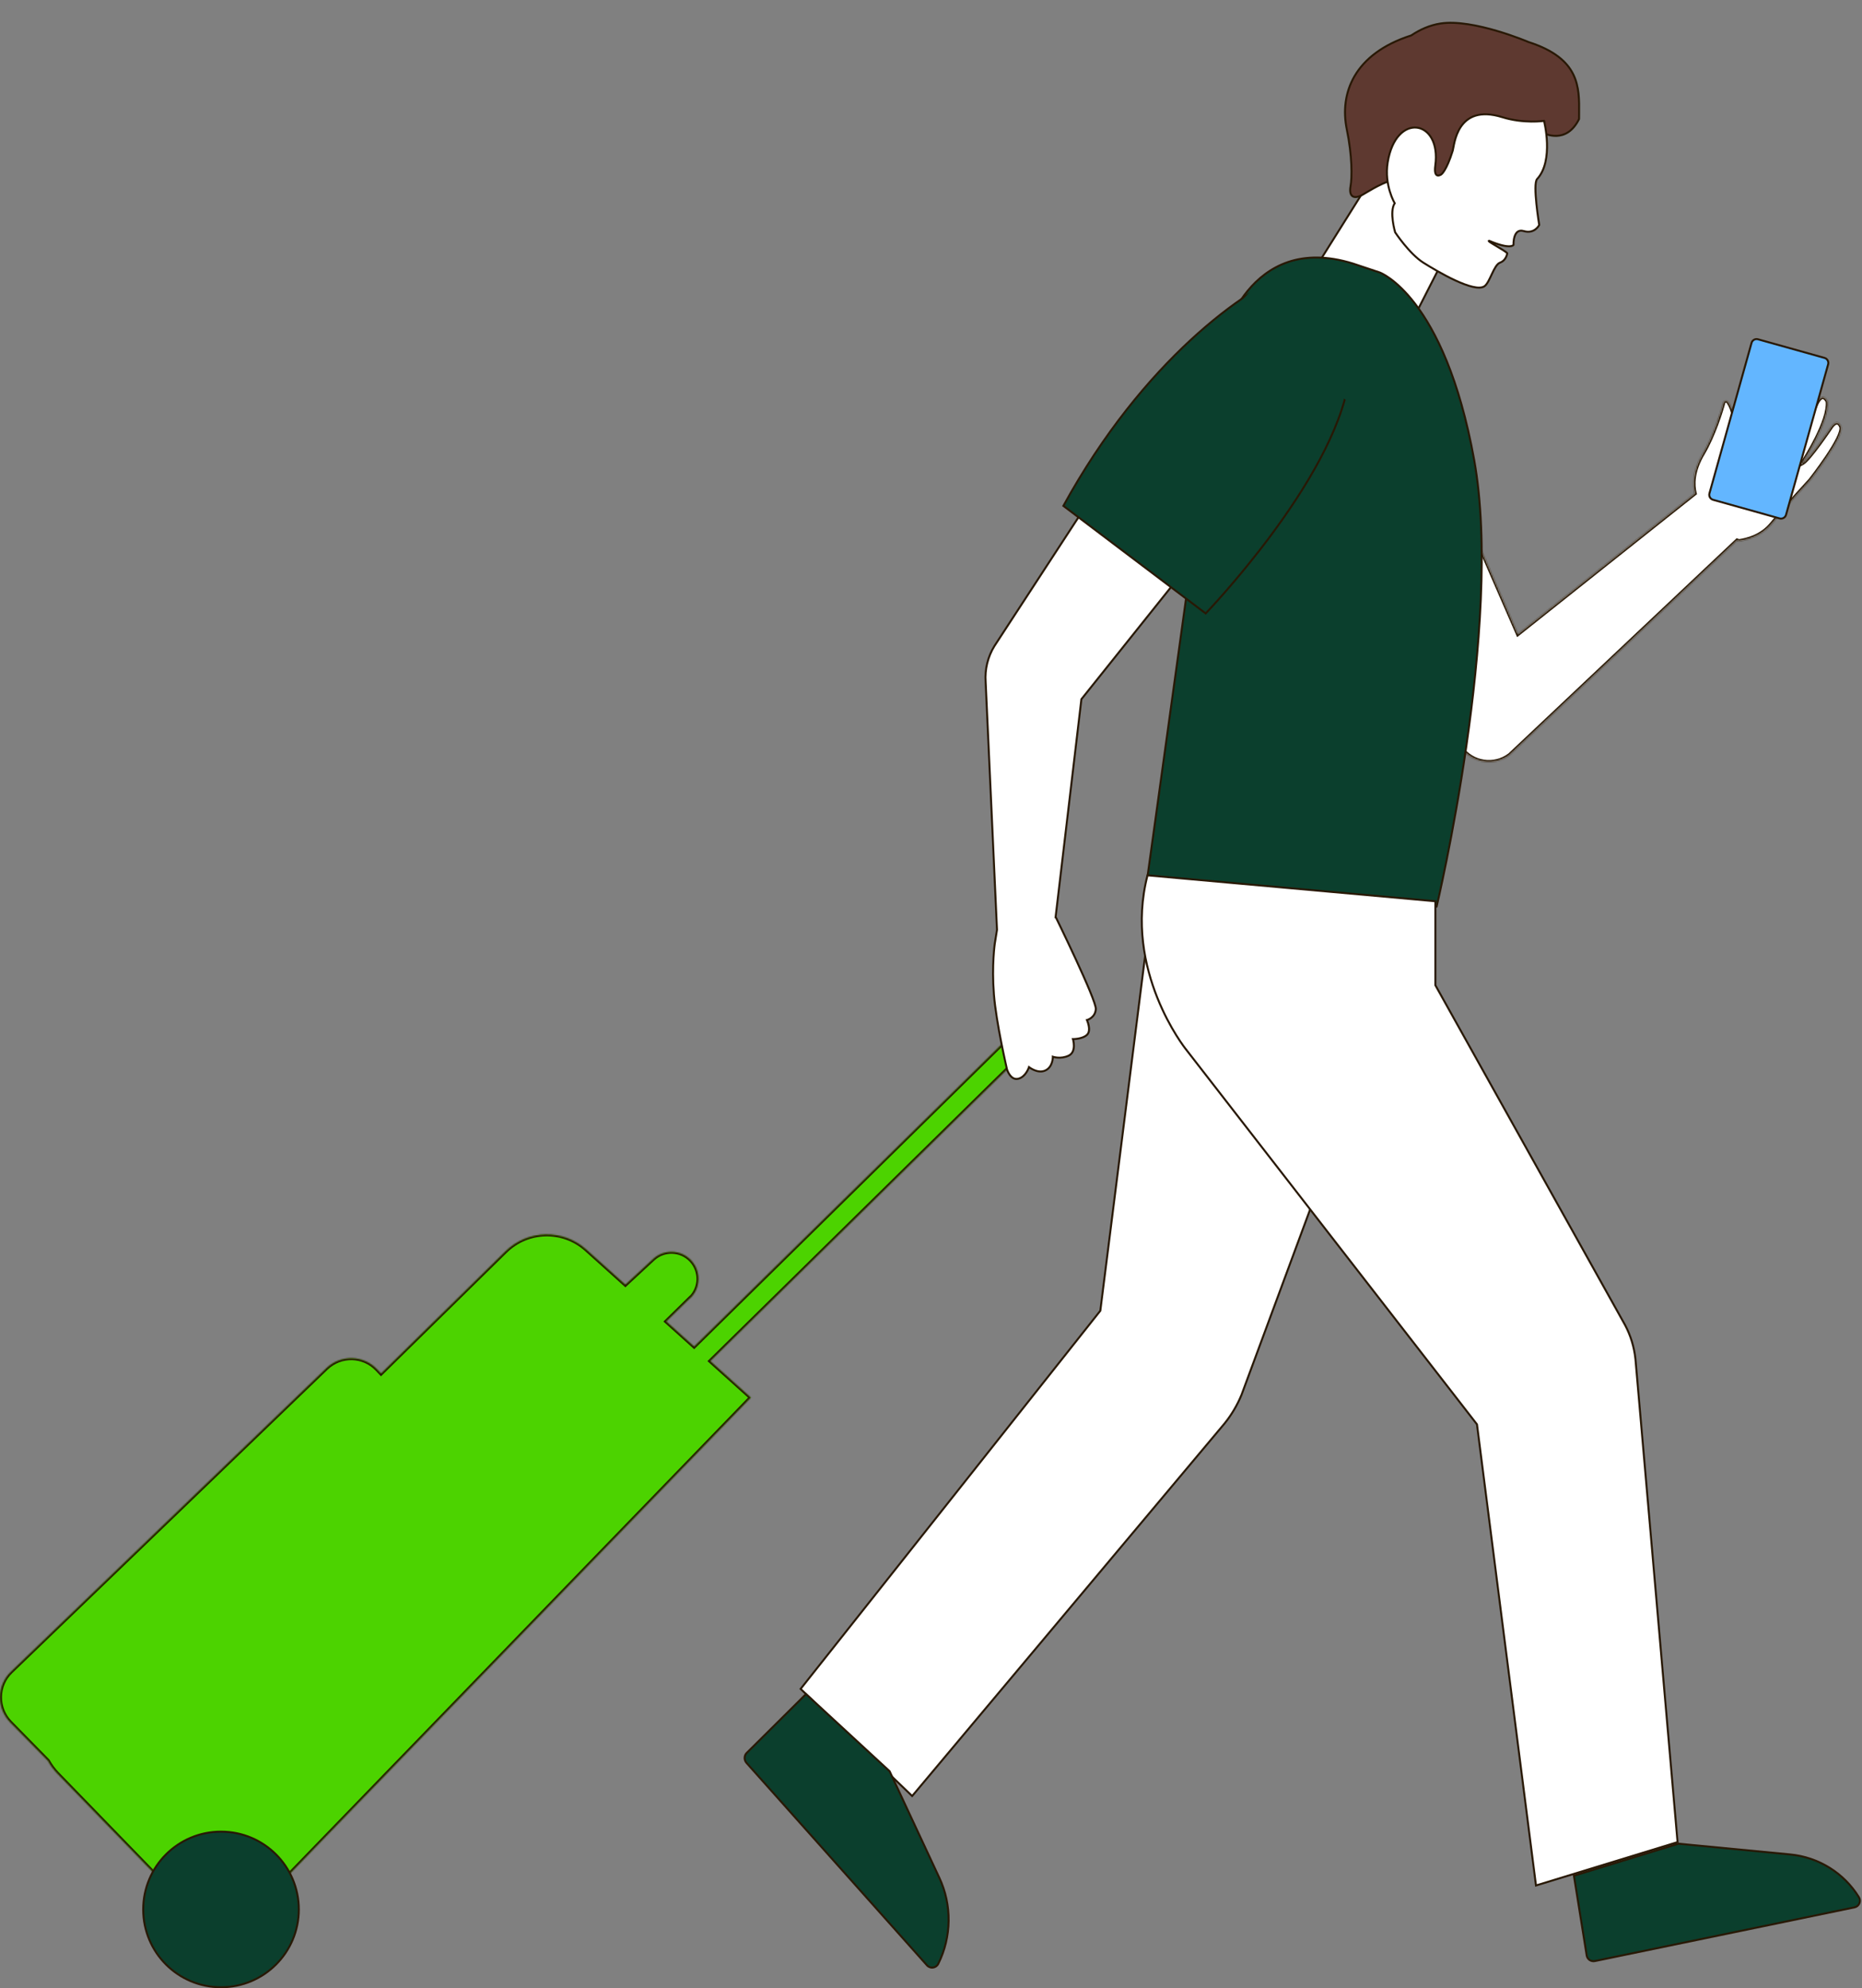 <svg width="1417" height="1513" viewBox="0 0 1417 1513" fill="none" xmlns="http://www.w3.org/2000/svg">
<rect x="0" y="0" width="1417" height="1513" fill="#808080" stroke="none"/>
<mask id="path-1-inside-1_3009_637" fill="white">
<path fill-rule="evenodd" clip-rule="evenodd" d="M1323.94 411.694C1329.01 410.905 1340.24 408.457 1348.12 398.89C1361.65 382.481 1377.4 365.678 1377.4 365.678C1377.4 365.678 1404.2 331.787 1401.08 324.565C1397.96 317.343 1393.14 325.409 1393.14 325.409C1393.14 325.409 1376.8 349.72 1371.62 352.468C1373.52 349.538 1392.37 320.14 1390.85 305.608C1390.85 305.608 1386.89 296.308 1381.8 308.454C1376.71 320.581 1361.1 345.43 1361.1 345.43L1359.83 344.285C1359.83 344.285 1385.67 300.231 1380.76 291.538C1375.84 282.864 1367.95 299.097 1367.95 299.097C1367.95 299.097 1358.25 326.4 1350.1 337.203L1348.92 337.657C1348.92 337.657 1365.36 301.035 1363.57 292.897C1361.79 284.76 1359.16 285.097 1357.16 289.719C1355.15 294.341 1339.11 329.337 1334.37 333.584C1333.77 334.118 1332.52 335.117 1330.94 336.374L1330.94 336.374C1326.56 339.861 1319.7 345.328 1317.45 348.338C1316.65 349.416 1315.5 351.28 1314.16 353.631C1314.33 343.521 1315.39 332.579 1318.32 323.309C1320.63 316.04 1317.73 309.628 1315.22 305.817C1314.21 304.303 1311.9 304.714 1311.45 306.49C1310.07 311.872 1304.06 331.407 1295.87 345.152C1287.83 358.634 1288.11 369.101 1289.75 375.495L1155.15 482.486L1076.97 303.008L1026.97 449.891L1111.81 568.887C1120.35 580.915 1137.15 583.486 1148.9 574.488L1321.95 411.297C1322.74 411.639 1323.42 411.81 1323.92 411.733L1323.94 411.694ZM1076.97 303.008L1077.01 302.89H1076.92L1076.97 303.008ZM1371.1 352.678C1370.96 352.716 1370.83 352.728 1370.72 352.714C1369.74 352.59 1370.57 352.641 1371.1 352.678Z"/>
</mask>
<path fill-rule="evenodd" clip-rule="evenodd" d="M1323.94 411.694C1329.01 410.905 1340.24 408.457 1348.12 398.89C1361.65 382.481 1377.4 365.678 1377.4 365.678C1377.4 365.678 1404.2 331.787 1401.08 324.565C1397.96 317.343 1393.14 325.409 1393.14 325.409C1393.14 325.409 1376.8 349.72 1371.62 352.468C1373.52 349.538 1392.37 320.14 1390.85 305.608C1390.85 305.608 1386.89 296.308 1381.8 308.454C1376.71 320.581 1361.1 345.43 1361.1 345.43L1359.83 344.285C1359.83 344.285 1385.67 300.231 1380.76 291.538C1375.84 282.864 1367.95 299.097 1367.95 299.097C1367.95 299.097 1358.25 326.4 1350.1 337.203L1348.92 337.657C1348.92 337.657 1365.36 301.035 1363.57 292.897C1361.79 284.76 1359.16 285.097 1357.16 289.719C1355.15 294.341 1339.11 329.337 1334.37 333.584C1333.77 334.118 1332.52 335.117 1330.94 336.374L1330.94 336.374C1326.56 339.861 1319.7 345.328 1317.45 348.338C1316.65 349.416 1315.5 351.28 1314.16 353.631C1314.33 343.521 1315.39 332.579 1318.32 323.309C1320.63 316.04 1317.73 309.628 1315.22 305.817C1314.21 304.303 1311.9 304.714 1311.45 306.49C1310.07 311.872 1304.06 331.407 1295.87 345.152C1287.83 358.634 1288.11 369.101 1289.75 375.495L1155.15 482.486L1076.97 303.008L1026.97 449.891L1111.81 568.887C1120.35 580.915 1137.15 583.486 1148.9 574.488L1321.95 411.297C1322.74 411.639 1323.42 411.81 1323.92 411.733L1323.94 411.694ZM1076.97 303.008L1077.01 302.89H1076.92L1076.97 303.008ZM1371.1 352.678C1370.96 352.716 1370.83 352.728 1370.72 352.714C1369.74 352.59 1370.57 352.641 1371.1 352.678Z" fill="white"/>
<path d="M1348.12 398.89L1346.97 397.936L1346.97 397.936L1348.12 398.89ZM1323.94 411.694L1322.5 411.263L1322.77 410.357L1323.71 410.212L1323.94 411.694ZM1377.4 365.678L1378.58 366.608L1378.54 366.658L1378.49 366.703L1377.4 365.678ZM1401.08 324.565L1402.46 323.97L1402.46 323.97L1401.08 324.565ZM1393.14 325.409L1394.43 326.178L1394.41 326.212L1394.39 326.245L1393.14 325.409ZM1371.62 352.468L1372.32 353.793L1367.2 356.504L1370.36 351.65L1371.62 352.468ZM1390.85 305.608L1392.23 305.021L1392.32 305.228L1392.34 305.452L1390.85 305.608ZM1381.8 308.454L1383.18 309.034L1383.18 309.034L1381.8 308.454ZM1361.1 345.43L1362.37 346.228L1361.42 347.74L1360.09 346.544L1361.1 345.43ZM1359.83 344.285L1358.82 345.398L1357.91 344.58L1358.53 343.526L1359.83 344.285ZM1380.76 291.538L1382.06 290.798L1382.06 290.8L1380.76 291.538ZM1367.95 299.097L1366.54 298.594L1366.57 298.516L1366.61 298.441L1367.95 299.097ZM1350.1 337.203L1351.3 338.107L1351.04 338.449L1350.64 338.603L1350.1 337.203ZM1348.92 337.657L1349.46 339.056L1346.06 340.367L1347.56 337.043L1348.92 337.657ZM1363.57 292.897L1362.11 293.218L1363.57 292.897ZM1357.16 289.719L1355.78 289.122L1355.78 289.122L1357.16 289.719ZM1334.37 333.584L1335.37 334.701L1335.37 334.704L1334.37 333.584ZM1330.94 336.374L1329.98 335.221L1329.99 335.211L1330 335.2L1330.94 336.374ZM1330.94 336.374L1331.9 337.526L1331.89 337.537L1331.87 337.547L1330.94 336.374ZM1317.45 348.338L1316.25 347.443L1316.25 347.441L1317.45 348.338ZM1314.16 353.631L1315.46 354.375L1312.66 353.604L1314.16 353.631ZM1318.32 323.309L1316.89 322.858L1316.89 322.855L1318.32 323.309ZM1315.22 305.817L1316.47 304.984L1316.48 304.992L1315.22 305.817ZM1311.45 306.49L1312.91 306.857L1312.91 306.863L1311.45 306.49ZM1295.87 345.152L1297.16 345.92L1297.16 345.921L1295.87 345.152ZM1289.75 375.495L1291.2 375.123L1291.44 376.065L1290.68 376.669L1289.75 375.495ZM1155.15 482.486L1156.08 483.66L1154.55 484.875L1153.77 483.085L1155.15 482.486ZM1026.97 449.891L1025.75 450.761L1025.3 450.135L1025.55 449.407L1026.97 449.891ZM1111.81 568.887L1113.03 568.016L1113.03 568.019L1111.81 568.887ZM1148.9 574.488L1149.93 575.579L1149.88 575.632L1149.82 575.679L1148.9 574.488ZM1321.95 411.297L1320.92 410.205L1321.64 409.527L1322.54 409.92L1321.95 411.297ZM1323.92 411.733L1325.36 412.165L1325.09 413.074L1324.15 413.216L1323.92 411.733ZM1077.01 302.89V301.39H1079.11L1078.43 303.373L1077.01 302.89ZM1076.92 302.89L1075.54 303.489L1074.63 301.39H1076.92V302.89ZM1371.1 352.678L1371.21 351.182L1371.48 354.129L1371.1 352.678ZM1370.72 352.714L1370.54 354.204L1370.53 354.202L1370.72 352.714ZM1349.28 399.844C1341.04 409.851 1329.34 412.372 1324.17 413.176L1323.71 410.212C1328.69 409.437 1339.45 407.063 1346.97 397.936L1349.28 399.844ZM1377.4 365.678C1378.49 366.703 1378.49 366.704 1378.49 366.704C1378.49 366.704 1378.49 366.704 1378.49 366.704C1378.49 366.705 1378.49 366.705 1378.49 366.706C1378.49 366.708 1378.49 366.711 1378.48 366.715C1378.48 366.723 1378.47 366.735 1378.45 366.751C1378.42 366.783 1378.38 366.831 1378.32 366.894C1378.2 367.02 1378.02 367.208 1377.8 367.453C1377.34 367.943 1376.67 368.662 1375.83 369.576C1374.15 371.404 1371.76 374.013 1368.95 377.134C1363.33 383.378 1356.03 391.663 1349.28 399.844L1346.97 397.936C1353.75 389.708 1361.09 381.387 1366.72 375.127C1369.54 371.996 1371.93 369.378 1373.63 367.543C1374.47 366.626 1375.14 365.903 1375.6 365.41C1375.83 365.164 1376 364.975 1376.12 364.847C1376.18 364.783 1376.23 364.734 1376.26 364.702C1376.27 364.685 1376.29 364.673 1376.29 364.665C1376.3 364.661 1376.3 364.657 1376.3 364.655C1376.3 364.654 1376.3 364.653 1376.3 364.653C1376.31 364.653 1376.31 364.652 1376.31 364.652C1376.31 364.652 1376.31 364.652 1377.4 365.678ZM1402.46 323.97C1403.06 325.365 1402.86 327.113 1402.41 328.794C1401.94 330.547 1401.1 332.563 1400.04 334.701C1397.93 338.983 1394.82 343.961 1391.66 348.667C1388.48 353.383 1385.21 357.866 1382.74 361.169C1381.5 362.82 1380.46 364.179 1379.73 365.124C1379.37 365.597 1379.08 365.967 1378.88 366.22C1378.78 366.346 1378.71 366.442 1378.66 366.508C1378.63 366.54 1378.61 366.565 1378.6 366.582C1378.59 366.591 1378.59 366.597 1378.58 366.601C1378.58 366.603 1378.58 366.605 1378.58 366.606C1378.58 366.607 1378.58 366.607 1378.58 366.608C1378.58 366.608 1378.58 366.608 1377.4 365.678C1376.22 364.747 1376.22 364.747 1376.22 364.747C1376.22 364.747 1376.22 364.747 1376.22 364.746C1376.23 364.745 1376.23 364.744 1376.23 364.742C1376.23 364.738 1376.24 364.732 1376.24 364.724C1376.25 364.708 1376.27 364.685 1376.3 364.653C1376.35 364.59 1376.42 364.495 1376.52 364.371C1376.71 364.123 1377 363.758 1377.36 363.29C1378.08 362.355 1379.11 361.009 1380.34 359.37C1382.79 356.092 1386.03 351.652 1389.17 346.992C1392.31 342.323 1395.32 337.474 1397.35 333.37C1398.37 331.315 1399.11 329.498 1399.51 328.016C1399.93 326.461 1399.88 325.57 1399.71 325.16L1402.46 323.97ZM1393.14 325.409C1391.86 324.639 1391.86 324.638 1391.86 324.638C1391.86 324.638 1391.86 324.637 1391.86 324.637C1391.86 324.636 1391.86 324.635 1391.86 324.634C1391.86 324.632 1391.86 324.629 1391.86 324.626C1391.87 324.62 1391.87 324.612 1391.88 324.602C1391.89 324.582 1391.91 324.555 1391.93 324.521C1391.97 324.453 1392.03 324.358 1392.11 324.243C1392.26 324.012 1392.48 323.695 1392.76 323.34C1393.3 322.646 1394.11 321.73 1395.08 321.049C1396.04 320.381 1397.42 319.765 1398.95 320.21C1400.47 320.653 1401.61 321.995 1402.46 323.97L1399.71 325.16C1399 323.524 1398.37 323.166 1398.11 323.09C1397.85 323.016 1397.44 323.062 1396.8 323.508C1396.18 323.941 1395.59 324.589 1395.13 325.182C1394.9 325.47 1394.73 325.727 1394.6 325.909C1394.54 326 1394.5 326.072 1394.47 326.119C1394.45 326.142 1394.44 326.159 1394.44 326.169C1394.43 326.174 1394.43 326.178 1394.43 326.179C1394.43 326.18 1394.43 326.18 1394.43 326.18C1394.43 326.18 1394.43 326.18 1394.43 326.179C1394.43 326.179 1394.43 326.179 1394.43 326.179C1394.43 326.179 1394.43 326.178 1393.14 325.409ZM1370.91 351.142C1371.36 350.906 1372.05 350.357 1372.98 349.447C1373.88 348.563 1374.91 347.425 1376.02 346.11C1378.25 343.483 1380.76 340.217 1383.12 337.018C1385.47 333.822 1387.67 330.709 1389.28 328.395C1390.08 327.237 1390.74 326.281 1391.19 325.614C1391.42 325.28 1391.6 325.019 1391.72 324.842C1391.78 324.753 1391.82 324.685 1391.85 324.64C1391.87 324.617 1391.88 324.6 1391.89 324.589C1391.89 324.583 1391.89 324.579 1391.89 324.576C1391.9 324.574 1391.9 324.573 1391.9 324.573C1391.9 324.572 1391.9 324.572 1391.9 324.572C1391.9 324.572 1391.9 324.572 1393.14 325.409C1394.39 326.245 1394.39 326.245 1394.39 326.246C1394.39 326.246 1394.39 326.246 1394.39 326.247C1394.39 326.247 1394.39 326.249 1394.38 326.25C1394.38 326.253 1394.38 326.258 1394.38 326.264C1394.37 326.276 1394.36 326.294 1394.34 326.317C1394.31 326.364 1394.26 326.433 1394.2 326.523C1394.08 326.703 1393.9 326.967 1393.67 327.304C1393.21 327.977 1392.55 328.941 1391.74 330.106C1390.12 332.435 1387.91 335.572 1385.53 338.798C1383.16 342.02 1380.61 345.347 1378.31 348.051C1377.17 349.402 1376.07 350.614 1375.08 351.586C1374.12 352.531 1373.17 353.342 1372.32 353.793L1370.91 351.142ZM1392.34 305.452C1392.75 309.403 1391.78 314.208 1390.18 319.114C1388.57 324.056 1386.26 329.257 1383.86 334.059C1379.06 343.665 1373.84 351.802 1372.87 353.286L1370.36 351.65C1371.3 350.204 1376.45 342.177 1381.18 332.719C1383.54 327.989 1385.78 322.932 1387.33 318.183C1388.89 313.399 1389.7 309.08 1389.36 305.765L1392.34 305.452ZM1380.41 307.875C1381.72 304.762 1383.04 302.773 1384.44 301.696C1385.17 301.139 1385.94 300.804 1386.75 300.724C1387.55 300.643 1388.28 300.828 1388.9 301.133C1390.07 301.714 1390.9 302.767 1391.4 303.518C1391.66 303.915 1391.86 304.281 1392 304.548C1392.07 304.683 1392.12 304.794 1392.16 304.875C1392.18 304.916 1392.2 304.949 1392.21 304.973C1392.21 304.986 1392.22 304.996 1392.22 305.004C1392.22 305.008 1392.22 305.011 1392.22 305.014C1392.22 305.015 1392.23 305.017 1392.23 305.018C1392.23 305.018 1392.23 305.019 1392.23 305.019C1392.23 305.02 1392.23 305.021 1390.85 305.608C1389.47 306.196 1389.47 306.197 1389.47 306.197C1389.47 306.197 1389.47 306.198 1389.47 306.198C1389.47 306.199 1389.47 306.199 1389.47 306.2C1389.47 306.2 1389.47 306.2 1389.47 306.2C1389.47 306.199 1389.47 306.196 1389.46 306.191C1389.46 306.181 1389.45 306.163 1389.44 306.139C1389.42 306.089 1389.38 306.013 1389.33 305.917C1389.23 305.723 1389.09 305.457 1388.9 305.172C1388.49 304.559 1388.02 304.045 1387.56 303.82C1387.36 303.722 1387.2 303.693 1387.05 303.709C1386.89 303.724 1386.63 303.795 1386.27 304.074C1385.5 304.67 1384.42 306.073 1383.18 309.034L1380.41 307.875ZM1361.1 345.43C1359.83 344.632 1359.83 344.632 1359.83 344.632C1359.83 344.632 1359.83 344.632 1359.83 344.631C1359.83 344.631 1359.83 344.629 1359.83 344.628C1359.83 344.625 1359.83 344.621 1359.84 344.615C1359.84 344.603 1359.85 344.585 1359.87 344.562C1359.9 344.515 1359.94 344.445 1360 344.353C1360.12 344.169 1360.28 343.898 1360.5 343.547C1360.94 342.846 1361.57 341.831 1362.34 340.575C1363.88 338.061 1365.98 334.584 1368.25 330.73C1372.79 322.994 1377.91 313.832 1380.41 307.874L1383.18 309.034C1380.59 315.204 1375.37 324.53 1370.83 332.25C1368.56 336.124 1366.44 339.617 1364.89 342.142C1364.12 343.404 1363.49 344.425 1363.05 345.131C1362.83 345.483 1362.66 345.757 1362.54 345.943C1362.49 346.036 1362.44 346.107 1362.41 346.155C1362.4 346.179 1362.38 346.197 1362.38 346.21C1362.37 346.216 1362.37 346.22 1362.37 346.223C1362.37 346.225 1362.37 346.226 1362.37 346.227C1362.37 346.227 1362.37 346.228 1362.37 346.228C1362.37 346.228 1362.37 346.228 1361.1 345.43ZM1360.83 343.171L1362.1 344.317L1360.09 346.544L1358.82 345.398L1360.83 343.171ZM1382.06 290.8C1382.92 292.317 1383 294.359 1382.76 296.473C1382.5 298.648 1381.87 301.187 1380.98 303.909C1379.22 309.358 1376.42 315.752 1373.48 321.824C1370.54 327.905 1367.45 333.708 1365.1 337.988C1363.92 340.129 1362.93 341.891 1362.23 343.118C1361.88 343.732 1361.6 344.212 1361.41 344.539C1361.32 344.703 1361.24 344.828 1361.2 344.913C1361.17 344.956 1361.15 344.988 1361.14 345.01C1361.13 345.021 1361.13 345.029 1361.12 345.035C1361.12 345.037 1361.12 345.04 1361.12 345.041C1361.12 345.042 1361.12 345.042 1361.12 345.043C1361.12 345.043 1361.12 345.043 1359.83 344.285C1358.53 343.526 1358.53 343.526 1358.53 343.525C1358.53 343.525 1358.53 343.525 1358.53 343.524C1358.53 343.523 1358.53 343.521 1358.54 343.518C1358.54 343.513 1358.54 343.506 1358.55 343.495C1358.56 343.475 1358.58 343.444 1358.6 343.403C1358.65 343.32 1358.72 343.197 1358.82 343.036C1359 342.714 1359.28 342.239 1359.62 341.631C1360.32 340.415 1361.3 338.668 1362.47 336.543C1364.81 332.29 1367.87 326.537 1370.78 320.518C1373.69 314.49 1376.43 308.24 1378.13 302.985C1378.98 300.354 1379.56 298.025 1379.78 296.127C1380.01 294.168 1379.82 292.932 1379.45 292.275L1382.06 290.8ZM1367.95 299.097C1366.61 298.441 1366.61 298.441 1366.61 298.44C1366.61 298.44 1366.61 298.44 1366.61 298.439C1366.61 298.438 1366.61 298.437 1366.61 298.436C1366.61 298.433 1366.61 298.429 1366.61 298.425C1366.62 298.415 1366.63 298.402 1366.63 298.385C1366.65 298.351 1366.67 298.302 1366.71 298.24C1366.77 298.116 1366.86 297.938 1366.98 297.716C1367.21 297.273 1367.55 296.652 1367.97 295.935C1368.81 294.512 1370 292.666 1371.38 291.08C1372.71 289.557 1374.43 288.002 1376.37 287.592C1377.41 287.372 1378.5 287.485 1379.53 288.065C1380.53 288.627 1381.36 289.564 1382.06 290.798L1379.45 292.277C1378.92 291.343 1378.43 290.89 1378.06 290.679C1377.72 290.487 1377.39 290.445 1376.99 290.527C1376.08 290.721 1374.91 291.599 1373.65 293.049C1372.44 294.437 1371.35 296.107 1370.56 297.457C1370.16 298.127 1369.85 298.706 1369.63 299.116C1369.52 299.321 1369.44 299.483 1369.38 299.593C1369.36 299.648 1369.34 299.689 1369.32 299.716C1369.32 299.73 1369.31 299.739 1369.31 299.746C1369.31 299.749 1369.3 299.751 1369.3 299.752C1369.3 299.753 1369.3 299.753 1369.3 299.753C1369.3 299.753 1369.3 299.753 1369.3 299.753C1369.3 299.753 1369.3 299.752 1367.95 299.097ZM1348.9 336.3C1352.85 331.067 1357.25 321.705 1360.7 313.516C1362.42 309.449 1363.88 305.715 1364.91 302.999C1365.43 301.641 1365.83 300.538 1366.11 299.775C1366.25 299.394 1366.36 299.098 1366.43 298.897C1366.47 298.797 1366.5 298.721 1366.51 298.67C1366.52 298.644 1366.53 298.625 1366.54 298.613C1366.54 298.606 1366.54 298.602 1366.54 298.599C1366.54 298.597 1366.54 298.596 1366.54 298.595C1366.54 298.595 1366.54 298.595 1366.54 298.595C1366.54 298.594 1366.54 298.594 1367.95 299.097C1369.37 299.599 1369.37 299.599 1369.37 299.6C1369.37 299.6 1369.37 299.6 1369.37 299.601C1369.37 299.602 1369.37 299.603 1369.37 299.605C1369.37 299.609 1369.36 299.614 1369.36 299.621C1369.36 299.634 1369.35 299.654 1369.34 299.681C1369.32 299.734 1369.29 299.813 1369.26 299.915C1369.18 300.12 1369.07 300.421 1368.93 300.807C1368.65 301.58 1368.23 302.694 1367.71 304.065C1366.67 306.805 1365.2 310.572 1363.47 314.681C1360.03 322.845 1355.5 332.536 1351.3 338.107L1348.9 336.3ZM1348.38 336.257L1349.56 335.804L1350.64 338.603L1349.46 339.056L1348.38 336.257ZM1365.04 292.576C1365.32 293.877 1365.22 295.569 1364.94 297.389C1364.65 299.25 1364.13 301.411 1363.48 303.731C1362.17 308.372 1360.27 313.76 1358.32 318.864C1356.37 323.973 1354.36 328.823 1352.84 332.394C1352.09 334.18 1351.45 335.648 1351 336.669C1350.78 337.18 1350.6 337.58 1350.48 337.852C1350.42 337.988 1350.37 338.092 1350.34 338.163C1350.33 338.198 1350.31 338.225 1350.31 338.243C1350.3 338.252 1350.3 338.259 1350.3 338.264C1350.3 338.266 1350.29 338.268 1350.29 338.269C1350.29 338.269 1350.29 338.27 1350.29 338.27C1350.29 338.271 1350.29 338.271 1348.92 337.657C1347.56 337.043 1347.56 337.043 1347.56 337.043C1347.56 337.042 1347.56 337.042 1347.56 337.041C1347.56 337.04 1347.56 337.039 1347.56 337.037C1347.56 337.033 1347.56 337.026 1347.57 337.018C1347.57 337 1347.59 336.975 1347.6 336.94C1347.63 336.872 1347.68 336.769 1347.74 336.635C1347.86 336.367 1348.03 335.972 1348.25 335.465C1348.7 334.452 1349.33 332.995 1350.08 331.221C1351.59 327.671 1353.58 322.857 1355.52 317.793C1357.45 312.724 1359.32 307.431 1360.59 302.917C1361.23 300.659 1361.71 298.624 1361.97 296.925C1362.25 295.185 1362.27 293.952 1362.11 293.218L1365.04 292.576ZM1355.78 289.122C1356.31 287.894 1356.95 286.807 1357.7 286.059C1358.45 285.303 1359.58 284.679 1360.9 285.092C1362.06 285.457 1362.86 286.497 1363.44 287.639C1364.05 288.839 1364.58 290.482 1365.04 292.576L1362.11 293.218C1361.67 291.244 1361.21 289.877 1360.76 288.997C1360.29 288.057 1359.97 287.945 1360 287.954C1360.18 288.012 1360.17 287.831 1359.81 288.183C1359.45 288.544 1359 289.233 1358.53 290.315L1355.78 289.122ZM1333.37 332.467C1333.8 332.08 1334.48 331.218 1335.37 329.849C1336.24 328.518 1337.24 326.818 1338.34 324.858C1340.52 320.94 1343.02 316.049 1345.44 311.129C1350.29 301.289 1354.79 291.407 1355.78 289.122L1358.53 290.315C1357.52 292.653 1353 302.579 1348.13 312.455C1345.7 317.393 1343.18 322.336 1340.96 326.319C1339.85 328.309 1338.8 330.076 1337.88 331.489C1336.98 332.865 1336.12 334.026 1335.37 334.701L1333.37 332.467ZM1330 335.2C1331.6 333.927 1332.81 332.963 1333.37 332.465L1335.37 334.704C1334.73 335.274 1333.43 336.308 1331.87 337.547L1330 335.2ZM1329.98 335.221L1329.98 335.221L1331.9 337.526L1331.9 337.526L1329.98 335.221ZM1316.25 347.441C1317.49 345.783 1319.89 343.563 1322.42 341.396C1324.99 339.196 1327.82 336.941 1330 335.201L1331.87 337.547C1329.68 339.293 1326.89 341.515 1324.37 343.674C1321.81 345.865 1319.66 347.884 1318.65 349.235L1316.25 347.441ZM1312.85 352.886C1314.2 350.533 1315.39 348.6 1316.25 347.443L1318.66 349.233C1317.91 350.233 1316.8 352.028 1315.46 354.375L1312.85 352.886ZM1319.75 323.76C1316.89 332.833 1315.83 343.61 1315.66 353.657L1312.66 353.604C1312.83 343.431 1313.9 332.326 1316.89 322.858L1319.75 323.76ZM1316.48 304.992C1319.09 308.958 1322.26 315.86 1319.75 323.763L1316.89 322.855C1319 316.219 1316.38 310.298 1313.97 306.642L1316.48 304.992ZM1310 306.123C1310.76 303.113 1314.72 302.366 1316.47 304.984L1313.98 306.65C1313.7 306.24 1313.04 306.315 1312.91 306.857L1310 306.123ZM1294.59 344.385C1302.66 330.821 1308.63 311.447 1310 306.117L1312.91 306.863C1311.51 312.297 1305.45 331.993 1297.16 345.92L1294.59 344.385ZM1288.29 375.867C1286.56 369.089 1286.34 358.211 1294.59 344.384L1297.16 345.921C1289.33 359.057 1289.66 369.114 1291.2 375.123L1288.29 375.867ZM1154.21 481.312L1288.81 374.321L1290.68 376.669L1156.08 483.66L1154.21 481.312ZM1078.35 302.409L1156.52 481.887L1153.77 483.085L1075.59 303.607L1078.35 302.409ZM1025.55 449.407L1075.55 302.525L1078.39 303.492L1028.39 450.374L1025.55 449.407ZM1110.59 569.758L1025.75 450.761L1028.19 449.02L1113.03 568.016L1110.59 569.758ZM1149.82 575.679C1137.39 585.194 1119.62 582.475 1110.59 569.755L1113.03 568.019C1121.08 579.355 1136.91 581.778 1147.99 573.297L1149.82 575.679ZM1322.98 412.388L1149.93 575.579L1147.87 573.396L1320.92 410.205L1322.98 412.388ZM1324.15 413.216C1323.2 413.359 1322.19 413.036 1321.35 412.673L1322.54 409.92C1322.88 410.068 1323.16 410.161 1323.38 410.21C1323.48 410.234 1323.56 410.245 1323.62 410.249C1323.68 410.253 1323.7 410.25 1323.7 410.25L1324.15 413.216ZM1325.37 412.126L1325.36 412.165L1322.49 411.302L1322.5 411.263L1325.37 412.126ZM1078.43 303.373L1078.39 303.492L1075.55 302.525L1075.59 302.406L1078.43 303.373ZM1076.92 301.39H1077.01V304.39H1076.92V301.39ZM1075.59 303.607L1075.54 303.489L1078.29 302.291L1078.35 302.409L1075.59 303.607ZM1371.48 354.129C1371.21 354.2 1370.89 354.246 1370.54 354.204L1370.9 351.225C1370.78 351.211 1370.71 351.231 1370.72 351.227L1371.48 354.129ZM1370.53 354.202C1370.31 354.175 1370.09 354.145 1369.94 354.11C1369.92 354.104 1369.87 354.092 1369.81 354.074C1369.79 354.067 1369.63 354.019 1369.46 353.909C1369.39 353.866 1369.14 353.705 1368.96 353.384C1368.86 353.2 1368.76 352.937 1368.76 352.616C1368.77 352.288 1368.88 352.011 1369.02 351.804C1369.26 351.449 1369.57 351.305 1369.65 351.269C1369.78 351.215 1369.88 351.189 1369.93 351.177C1370.09 351.139 1370.24 351.137 1370.24 351.137C1370.29 351.135 1370.33 351.135 1370.36 351.136C1370.57 351.138 1370.96 351.164 1371.21 351.182L1371 354.174C1370.72 354.155 1370.42 354.137 1370.32 354.135C1370.32 354.135 1370.33 354.136 1370.35 354.135C1370.36 354.134 1370.38 354.133 1370.41 354.131C1370.43 354.129 1370.51 354.122 1370.61 354.099C1370.66 354.088 1370.76 354.063 1370.88 354.009C1370.96 353.974 1371.27 353.831 1371.51 353.476C1371.65 353.27 1371.76 352.993 1371.76 352.666C1371.77 352.345 1371.67 352.082 1371.57 351.899C1371.38 351.579 1371.14 351.419 1371.07 351.377C1370.9 351.27 1370.75 351.224 1370.73 351.219C1370.69 351.203 1370.65 351.195 1370.64 351.191C1370.59 351.181 1370.63 351.192 1370.91 351.226L1370.53 354.202Z" fill="#281805" mask="url(#path-1-inside-1_3009_637)"/>
<path d="M1388.47 272.355L1337.84 258.183C1335.73 257.592 1333.54 258.824 1332.95 260.935L1300.91 375.431C1300.32 377.542 1301.55 379.732 1303.66 380.323L1354.29 394.495C1356.41 395.086 1358.6 393.854 1359.19 391.743L1391.23 277.247C1391.82 275.136 1390.58 272.946 1388.47 272.355Z" fill="#63B6FF" stroke="#281805" stroke-width="1.5"/>
<path d="M1113.06 168.884L1071.12 251.112C1034.5 242.827 1018.1 234.78 993.089 216.588L1056.15 116.094L1113.06 168.884Z" fill="white" stroke="#281805" stroke-width="1.5"/>
<path fill-rule="evenodd" clip-rule="evenodd" d="M1201.68 90.591C1191.92 110.343 1174.97 101.375 1174.97 101.375L1174.97 92.567C1151.05 93.23 1130.55 97.017 1113.72 101.88L1096.58 147.227L1073.22 132.41C1055.48 137.128 1046.1 142.739 1039.86 146.468C1038.8 147.099 1037.84 147.675 1036.94 148.185C1030.16 152.035 1026.38 149.475 1027.76 141.797C1028.97 135.121 1029.11 118.778 1024.92 98.424C1019.37 71.406 1030.02 41.03 1073.95 26.962C1080.7 22.426 1088.15 19.16 1096.17 17.907C1121.14 13.995 1163.32 32.02 1163.32 32.02C1202.14 44.518 1201.92 66.29 1201.71 86.296C1201.7 87.738 1201.68 89.171 1201.68 90.591Z" fill="#5E3930"/>
<path d="M1174.97 101.375L1174.62 102.038L1174.22 101.827L1174.22 101.375L1174.97 101.375ZM1201.68 90.591L1202.43 90.591L1202.43 90.766L1202.35 90.923L1201.68 90.591ZM1174.97 92.567L1174.95 91.818L1175.72 91.796L1175.72 92.567L1174.97 92.567ZM1113.72 101.88L1113.02 101.615L1113.15 101.264L1113.51 101.16L1113.72 101.88ZM1096.58 147.227L1097.28 147.492L1096.96 148.354L1096.18 147.86L1096.58 147.227ZM1073.22 132.41L1073.02 131.685L1073.34 131.6L1073.62 131.776L1073.22 132.41ZM1039.86 146.468L1039.47 145.825L1039.47 145.825L1039.86 146.468ZM1036.94 148.185L1036.57 147.533L1036.57 147.532L1036.94 148.185ZM1027.76 141.797L1027.03 141.663L1027.03 141.663L1027.76 141.797ZM1024.92 98.424L1024.19 98.575L1024.19 98.575L1024.92 98.424ZM1073.95 26.962L1074.37 27.584L1074.28 27.643L1074.18 27.676L1073.95 26.962ZM1096.17 17.907L1096.28 18.648L1096.28 18.648L1096.17 17.907ZM1163.32 32.02L1163.09 32.734L1163.05 32.723L1163.02 32.709L1163.32 32.02ZM1201.71 86.296L1200.96 86.288L1200.96 86.288L1201.71 86.296ZM1174.97 101.375C1175.32 100.712 1175.32 100.712 1175.32 100.712C1175.32 100.712 1175.32 100.712 1175.32 100.712C1175.32 100.712 1175.32 100.712 1175.32 100.712C1175.33 100.713 1175.33 100.714 1175.33 100.716C1175.34 100.719 1175.35 100.724 1175.36 100.731C1175.39 100.745 1175.43 100.767 1175.49 100.795C1175.61 100.852 1175.79 100.934 1176.02 101.033C1176.48 101.23 1177.15 101.494 1177.99 101.751C1179.68 102.266 1182.01 102.75 1184.64 102.641C1187.25 102.532 1190.15 101.833 1192.98 99.981C1195.81 98.129 1198.62 95.097 1201.01 90.258L1202.35 90.923C1199.86 95.961 1196.89 99.215 1193.8 101.236C1190.71 103.258 1187.54 104.021 1184.7 104.139C1181.86 104.257 1179.35 103.734 1177.55 103.185C1176.65 102.91 1175.93 102.627 1175.43 102.411C1175.17 102.304 1174.98 102.212 1174.84 102.147C1174.77 102.114 1174.72 102.088 1174.68 102.07C1174.67 102.06 1174.65 102.053 1174.64 102.048C1174.64 102.045 1174.63 102.043 1174.63 102.041C1174.63 102.041 1174.63 102.04 1174.63 102.039C1174.62 102.039 1174.62 102.039 1174.62 102.039C1174.62 102.038 1174.62 102.038 1174.97 101.375ZM1175.72 92.567L1175.72 101.375L1174.22 101.375L1174.22 92.567L1175.72 92.567ZM1113.51 101.16C1130.4 96.281 1150.96 92.482 1174.95 91.818L1174.99 93.317C1151.14 93.978 1130.71 97.754 1113.93 102.601L1113.51 101.16ZM1114.42 102.146L1097.28 147.492L1095.88 146.962L1113.02 101.615L1114.42 102.146ZM1096.18 147.86L1072.82 133.043L1073.62 131.776L1096.98 146.594L1096.18 147.86ZM1073.41 133.134C1055.77 137.828 1046.45 143.4 1040.24 147.112L1039.47 145.825C1045.74 142.077 1055.19 136.429 1073.02 131.685L1073.41 133.134ZM1040.24 147.112C1039.19 147.741 1038.22 148.323 1037.31 148.837L1036.57 147.532C1037.46 147.028 1038.42 146.456 1039.47 145.825L1040.24 147.112ZM1037.31 148.837C1035.56 149.828 1033.96 150.434 1032.55 150.633C1031.14 150.833 1029.87 150.626 1028.86 149.931C1026.85 148.538 1026.33 145.544 1027.03 141.663L1028.5 141.93C1027.82 145.727 1028.49 147.853 1029.72 148.697C1030.33 149.12 1031.19 149.311 1032.35 149.148C1033.51 148.984 1034.92 148.467 1036.57 147.533L1037.31 148.837ZM1027.03 141.663C1028.21 135.112 1028.37 118.871 1024.19 98.575L1025.66 98.272C1029.86 118.684 1029.73 135.13 1028.5 141.93L1027.03 141.663ZM1024.19 98.575C1021.38 84.92 1022.66 70.376 1030.23 57.457C1037.81 44.535 1051.63 33.325 1073.73 26.247L1074.18 27.676C1052.35 34.667 1038.88 45.679 1031.53 58.216C1024.18 70.757 1022.91 84.909 1025.66 98.272L1024.19 98.575ZM1096.28 18.648C1088.39 19.881 1081.04 23.098 1074.37 27.584L1073.54 26.339C1080.35 21.755 1087.9 18.439 1096.05 17.166L1096.28 18.648ZM1163.32 32.02C1163.02 32.709 1163.02 32.709 1163.02 32.709C1163.02 32.709 1163.02 32.709 1163.02 32.709C1163.02 32.708 1163.02 32.708 1163.01 32.706C1163.01 32.704 1163 32.701 1162.99 32.697C1162.97 32.689 1162.94 32.676 1162.9 32.659C1162.82 32.626 1162.7 32.576 1162.55 32.511C1162.24 32.381 1161.77 32.19 1161.17 31.948C1159.98 31.465 1158.24 30.779 1156.07 29.967C1151.74 28.343 1145.71 26.218 1138.9 24.216C1125.24 20.2 1108.59 16.72 1096.28 18.648L1096.05 17.166C1108.72 15.182 1125.65 18.758 1139.32 22.777C1146.17 24.792 1152.24 26.929 1156.6 28.562C1158.78 29.379 1160.53 30.07 1161.74 30.557C1162.34 30.801 1162.81 30.994 1163.12 31.126C1163.28 31.192 1163.4 31.243 1163.49 31.277C1163.53 31.294 1163.56 31.308 1163.58 31.316C1163.59 31.321 1163.6 31.324 1163.6 31.326C1163.61 31.328 1163.61 31.328 1163.61 31.329C1163.61 31.329 1163.61 31.33 1163.61 31.33C1163.61 31.33 1163.61 31.33 1163.32 32.02ZM1200.96 86.288C1201.06 76.255 1201.16 65.996 1196.48 56.679C1191.83 47.407 1182.37 38.943 1163.09 32.734L1163.55 31.306C1183.08 37.595 1192.93 46.265 1197.82 56.006C1202.69 65.701 1202.56 76.331 1202.46 86.304L1200.96 86.288ZM1200.93 90.591C1200.93 89.166 1200.95 87.73 1200.96 86.288L1202.46 86.304C1202.45 87.746 1202.43 89.176 1202.43 90.591L1200.93 90.591Z" fill="#281805"/>
<path d="M1175.02 92.014C1175.02 92.014 1182.79 122.181 1169.74 136.26C1166.19 140.091 1171.37 171.184 1171.37 171.184C1171.37 171.184 1167.9 178.319 1159.56 175.835C1151.23 173.351 1151.78 186.368 1151.78 186.368C1151.78 186.368 1149.71 190.22 1133.27 183.237C1130.47 183.046 1145.6 190.697 1147.03 192.736C1147.03 192.736 1146.37 198.099 1141.56 199.849C1136.75 201.58 1133.9 214.826 1129.71 217.794C1122.01 223.221 1093.94 206.647 1083.26 199.937C1072.57 193.227 1061.71 176.771 1061.71 176.771C1061.71 176.771 1057.11 161.171 1061.38 154.646C1061.38 154.646 1053.23 140.952 1056.04 123.598C1062.31 84.799 1097.08 91.042 1092.28 125.927C1090.73 137.163 1096.86 132.697 1096.86 132.697C1096.86 132.697 1100.76 130.141 1105.56 114.603C1106.75 110.769 1108.43 78.355 1143.26 89.171C1159.71 94.275 1175.01 91.99 1175.01 91.99L1175.02 92.014Z" fill="white" stroke="#281805" stroke-width="1.5"/>
<mask id="path-8-inside-2_3009_637" fill="white">
<path fill-rule="evenodd" clip-rule="evenodd" d="M819.055 762.033L807.471 750.245L528.241 1024.64L507.048 1005.58L525.3 987.684L525.392 987.776C533.38 979.971 533.564 967.209 525.943 959.037C518.139 950.773 505.284 950.406 497.021 958.027L475.914 977.576L446.22 950.866C428.591 934.982 401.596 935.533 384.61 952.243L289.967 1045.18L287.009 1042.04C276.633 1031.02 259.28 1030.66 248.353 1041.12L8.341 1272.05C-2.586 1282.51 -2.769 1299.87 7.79 1310.7L36.451 1339.91C38.362 1343.41 40.775 1346.72 43.689 1349.72L169.113 1479L571.368 1063.53V1063.44L540.552 1035.72L819.055 762.033Z"/>
</mask>
<path fill-rule="evenodd" clip-rule="evenodd" d="M819.055 762.033L807.471 750.245L528.241 1024.64L507.048 1005.58L525.3 987.684L525.392 987.776C533.38 979.971 533.564 967.209 525.943 959.037C518.139 950.773 505.284 950.406 497.021 958.027L475.914 977.576L446.22 950.866C428.591 934.982 401.596 935.533 384.61 952.243L289.967 1045.18L287.009 1042.04C276.633 1031.02 259.28 1030.66 248.353 1041.12L8.341 1272.05C-2.586 1282.51 -2.769 1299.87 7.79 1310.7L36.451 1339.91C38.362 1343.41 40.775 1346.72 43.689 1349.72L169.113 1479L571.368 1063.53V1063.44L540.552 1035.72L819.055 762.033Z" fill="#4CD300"/>
<path d="M807.471 750.245L806.419 749.175L807.489 748.123L808.54 749.193L807.471 750.245ZM819.055 762.033L820.125 760.981L821.176 762.051L820.106 763.103L819.055 762.033ZM528.241 1024.64L529.292 1025.71L528.286 1026.7L527.238 1025.76L528.241 1024.64ZM507.048 1005.58L506.045 1006.7L504.857 1005.63L505.998 1004.51L507.048 1005.58ZM525.3 987.684L524.25 986.613L525.311 985.574L526.361 986.623L525.3 987.684ZM525.392 987.776L526.441 988.849L525.38 989.885L524.332 988.837L525.392 987.776ZM525.943 959.037L527.034 958.007L527.04 958.014L525.943 959.037ZM497.021 958.027L496.001 956.926L496.004 956.924L497.021 958.027ZM475.914 977.576L476.933 978.676L475.929 979.607L474.911 978.691L475.914 977.576ZM446.22 950.866L445.217 951.981L445.216 951.98L446.22 950.866ZM384.61 952.243L385.662 953.313L385.661 953.314L384.61 952.243ZM289.967 1045.18L291.017 1046.25L289.926 1047.32L288.876 1046.21L289.967 1045.18ZM287.009 1042.04L285.918 1043.07L285.917 1043.07L287.009 1042.04ZM248.353 1041.12L247.313 1040.04L247.315 1040.04L248.353 1041.12ZM8.341 1272.05L9.381 1273.13L9.378 1273.13L8.341 1272.05ZM7.79 1310.7L6.719 1311.75L6.716 1311.75L7.79 1310.7ZM36.451 1339.91L37.522 1338.86L37.668 1339.01L37.768 1339.19L36.451 1339.91ZM43.689 1349.72L42.613 1350.77L42.612 1350.77L43.689 1349.72ZM169.113 1479L170.191 1480.05L169.114 1481.16L168.036 1480.05L169.113 1479ZM571.368 1063.53H572.868V1064.13L572.445 1064.57L571.368 1063.53ZM571.368 1063.44L572.371 1062.32L572.868 1062.77V1063.44H571.368ZM540.552 1035.72L539.549 1036.83L538.363 1035.76L539.501 1034.65L540.552 1035.72ZM808.54 749.193L820.125 760.981L817.985 763.084L806.401 751.296L808.54 749.193ZM527.189 1023.57L806.419 749.175L808.522 751.315L529.292 1025.71L527.189 1023.57ZM527.238 1025.76L506.045 1006.7L508.051 1004.47L529.244 1023.53L527.238 1025.76ZM505.998 1004.51L524.25 986.613L526.351 988.755L508.098 1006.65L505.998 1004.51ZM526.361 986.623L526.453 986.715L524.332 988.837L524.24 988.745L526.361 986.623ZM524.344 986.703C531.738 979.479 531.922 967.647 524.846 960.06L527.04 958.014C535.206 966.77 535.023 980.464 526.441 988.849L524.344 986.703ZM524.853 960.067C517.615 952.404 505.7 952.063 498.037 959.13L496.004 956.924C504.868 948.749 518.662 949.143 527.034 958.007L524.853 960.067ZM498.04 959.127L476.933 978.676L474.895 976.475L496.001 956.926L498.04 959.127ZM474.911 978.691L445.217 951.981L447.223 949.751L476.917 976.461L474.911 978.691ZM445.216 951.98C428.176 936.627 402.082 937.159 385.662 953.313L383.558 951.174C401.11 933.907 429.006 933.336 447.224 949.752L445.216 951.98ZM385.661 953.314L291.017 1046.25L288.916 1044.1L383.559 951.173L385.661 953.314ZM288.876 1046.21L285.918 1043.07L288.099 1041.01L291.057 1044.15L288.876 1046.21ZM285.917 1043.07C276.118 1032.67 259.721 1032.31 249.391 1042.21L247.315 1040.04C258.838 1029 277.148 1029.38 288.101 1041.01L285.917 1043.07ZM249.393 1042.21L9.381 1273.13L7.301 1270.97L247.313 1040.04L249.393 1042.21ZM9.378 1273.13C-0.938 1283.01 -1.121 1299.41 8.864 1309.66L6.716 1311.75C-4.417 1300.33 -4.233 1282.02 7.303 1270.96L9.378 1273.13ZM8.86 1309.65L37.522 1338.86L35.38 1340.96L6.719 1311.75L8.86 1309.65ZM37.768 1339.19C39.615 1342.57 41.947 1345.77 44.767 1348.68L42.612 1350.77C39.602 1347.66 37.11 1344.25 35.135 1340.63L37.768 1339.19ZM44.766 1348.68L170.19 1477.96L168.036 1480.05L42.613 1350.77L44.766 1348.68ZM168.035 1477.96L570.29 1062.48L572.445 1064.57L170.191 1480.05L168.035 1477.96ZM569.868 1063.53V1063.44H572.868V1063.53H569.868ZM570.365 1064.55L539.549 1036.83L541.555 1034.6L572.371 1062.32L570.365 1064.55ZM820.106 763.103L541.603 1036.79L539.501 1034.65L818.003 760.963L820.106 763.103Z" fill="#281805" mask="url(#path-8-inside-2_3009_637)"/>
<path d="M108.984 1453.02C108.984 1485.75 135.459 1512.23 168.191 1512.23C200.923 1512.23 227.398 1485.75 227.398 1453.02C227.398 1420.29 200.923 1393.81 168.191 1393.81C135.459 1393.81 108.984 1420.29 108.984 1453.02Z" fill="#0B3F2D" stroke="#281805" stroke-width="1.5"/>
<path fill-rule="evenodd" clip-rule="evenodd" d="M909.567 423.707L909.617 423.644L909.611 423.736L909.567 423.707ZM758.723 707.545L750.08 518.867C749.39 509.334 751.742 499.747 756.749 491.64L834.212 372.977L909.567 423.707L822.954 532.067L803.327 697.778L803.379 697.769C803.379 697.769 834.481 761.179 833.935 767.932C833.383 774.666 827.157 776.213 827.157 776.213C827.157 776.213 830.723 783.909 827.321 787.341C823.919 790.774 816.522 790.7 816.522 790.7C816.522 790.7 819.495 800.297 813.32 803.274C807.144 806.25 801.231 804.132 801.231 804.132C801.231 804.132 801.399 811.838 795.533 814.573C789.667 817.307 783.069 812.018 783.069 812.018C783.069 812.018 780.692 819.602 774.776 820.907C768.859 822.211 766.337 813.753 766.337 813.753C766.337 813.753 758.129 778.817 756.371 756.611C754.614 734.405 757.054 717.978 757.054 717.978L758.723 707.545Z" fill="white"/>
<path d="M909.617 423.644L909.031 423.176L910.54 421.289L910.365 423.699L909.617 423.644ZM909.611 423.736L910.359 423.79L910.265 425.081L909.192 424.358L909.611 423.736ZM758.723 707.545L759.472 707.51L759.475 707.587L759.463 707.663L758.723 707.545ZM750.08 518.867L750.828 518.812L750.829 518.822L750.829 518.832L750.08 518.867ZM756.749 491.64L756.111 491.246L756.116 491.238L756.121 491.23L756.749 491.64ZM834.212 372.977L833.584 372.567L834 371.93L834.631 372.354L834.212 372.977ZM822.954 532.067L822.209 531.979L822.235 531.766L822.368 531.599L822.954 532.067ZM803.327 697.778L803.462 698.516L802.463 698.698L802.583 697.69L803.327 697.778ZM803.379 697.769L803.245 697.031L803.803 696.929L804.053 697.439L803.379 697.769ZM833.935 767.932L834.683 767.992L834.683 767.993L833.935 767.932ZM827.157 776.213L826.477 776.528L826.095 775.704L826.976 775.485L827.157 776.213ZM816.522 790.7L815.805 790.922L815.501 789.939L816.529 789.95L816.522 790.7ZM801.231 804.132L800.482 804.149L800.458 803.059L801.484 803.426L801.231 804.132ZM795.533 814.573L795.216 813.893L795.216 813.893L795.533 814.573ZM783.069 812.018L782.354 811.793L782.682 810.746L783.538 811.432L783.069 812.018ZM774.776 820.907L774.937 821.639L774.937 821.639L774.776 820.907ZM766.337 813.753L765.619 813.967L765.612 813.946L765.607 813.924L766.337 813.753ZM756.371 756.611L755.623 756.671L755.623 756.671L756.371 756.611ZM757.054 717.978L756.312 717.868L756.313 717.86L757.054 717.978ZM910.203 424.113L910.153 424.175L908.981 423.238L909.031 423.176L910.203 424.113ZM908.863 423.682L908.869 423.59L910.365 423.699L910.359 423.79L908.863 423.682ZM909.986 423.085L910.029 423.114L909.192 424.358L909.148 424.329L909.986 423.085ZM757.973 707.579L749.331 518.901L750.829 518.832L759.472 707.51L757.973 707.579ZM749.332 518.921C748.631 509.232 751.021 499.487 756.111 491.246L757.387 492.034C752.463 500.007 750.149 509.437 750.828 518.812L749.332 518.921ZM756.121 491.23L833.584 372.567L834.84 373.387L757.377 492.05L756.121 491.23ZM834.631 372.354L909.986 423.085L909.148 424.329L833.793 373.599L834.631 372.354ZM910.153 424.175L823.54 532.535L822.368 531.599L908.981 423.238L910.153 424.175ZM823.699 532.155L804.072 697.867L802.583 697.69L822.209 531.979L823.699 532.155ZM803.514 698.507L803.462 698.516L803.193 697.041L803.245 697.031L803.514 698.507ZM833.188 767.871C833.211 767.575 833.148 767.03 832.952 766.204C832.762 765.399 832.463 764.396 832.068 763.217C831.277 760.86 830.115 757.847 828.698 754.405C825.865 747.526 822.033 738.978 818.181 730.632C814.33 722.289 810.461 714.155 807.554 708.107C806.101 705.083 804.889 702.581 804.04 700.835C803.616 699.962 803.282 699.278 803.055 698.812C802.941 698.579 802.854 698.401 802.795 698.281C802.766 698.221 802.743 698.175 802.728 698.145C802.721 698.13 802.715 698.118 802.712 698.111C802.71 698.107 802.708 698.104 802.707 698.102C802.707 698.101 802.707 698.1 802.706 698.1C802.706 698.099 802.706 698.099 803.379 697.769C804.053 697.439 804.053 697.439 804.053 697.439C804.053 697.44 804.054 697.441 804.054 697.442C804.055 697.444 804.057 697.446 804.058 697.45C804.062 697.458 804.068 697.47 804.075 697.485C804.09 697.515 804.113 697.561 804.142 697.621C804.201 697.742 804.288 697.92 804.402 698.154C804.63 698.62 804.964 699.305 805.389 700.179C806.239 701.927 807.452 704.431 808.906 707.457C811.815 713.51 815.687 721.651 819.543 730.004C823.398 738.355 827.24 746.925 830.085 753.834C831.507 757.288 832.684 760.336 833.49 762.74C833.893 763.941 834.207 764.992 834.412 765.858C834.612 766.702 834.727 767.444 834.683 767.992L833.188 767.871ZM827.157 776.213C826.976 775.485 826.976 775.485 826.976 775.485C826.976 775.485 826.975 775.485 826.975 775.485C826.975 775.485 826.975 775.485 826.975 775.485C826.974 775.486 826.975 775.485 826.975 775.485C826.976 775.485 826.979 775.484 826.983 775.483C826.99 775.481 827.004 775.478 827.023 775.472C827.06 775.462 827.118 775.444 827.195 775.42C827.348 775.37 827.573 775.291 827.847 775.175C828.396 774.943 829.135 774.568 829.887 773.999C831.38 772.871 832.933 770.981 833.188 767.871L834.683 767.993C834.386 771.617 832.549 773.868 830.791 775.196C829.918 775.856 829.066 776.288 828.431 776.557C828.112 776.691 827.846 776.785 827.657 776.847C827.562 776.878 827.486 776.9 827.432 776.915C827.405 776.923 827.383 776.929 827.368 776.933C827.36 776.935 827.353 776.937 827.348 776.938C827.346 776.939 827.344 776.939 827.342 776.94C827.341 776.94 827.341 776.94 827.34 776.94C827.34 776.94 827.339 776.941 827.339 776.941C827.339 776.941 827.338 776.941 827.157 776.213ZM826.788 786.813C828.199 785.39 828.241 782.968 827.779 780.636C827.556 779.507 827.229 778.476 826.956 777.725C826.82 777.35 826.699 777.047 826.612 776.84C826.569 776.736 826.534 776.656 826.511 776.603C826.499 776.577 826.49 776.557 826.484 776.544C826.481 776.538 826.479 776.534 826.478 776.531C826.477 776.53 826.477 776.529 826.477 776.528C826.477 776.528 826.477 776.528 826.477 776.528C826.477 776.528 826.477 776.528 826.477 776.528C826.477 776.528 826.477 776.528 827.157 776.213C827.838 775.898 827.838 775.898 827.838 775.898C827.838 775.898 827.838 775.898 827.838 775.899C827.839 775.899 827.839 775.9 827.839 775.9C827.84 775.902 827.841 775.904 827.842 775.906C827.844 775.911 827.847 775.917 827.851 775.926C827.858 775.942 827.869 775.966 827.882 775.997C827.91 776.058 827.948 776.147 827.996 776.261C828.091 776.488 828.221 776.813 828.366 777.213C828.656 778.012 829.008 779.119 829.25 780.344C829.721 782.718 829.845 785.86 827.854 787.869L826.788 786.813ZM816.522 790.7C816.529 789.95 816.529 789.95 816.529 789.95C816.529 789.95 816.529 789.95 816.529 789.95C816.529 789.95 816.529 789.95 816.529 789.95C816.53 789.95 816.531 789.95 816.532 789.95C816.535 789.95 816.539 789.95 816.545 789.95C816.557 789.95 816.576 789.95 816.602 789.95C816.653 789.949 816.73 789.949 816.83 789.946C817.03 789.942 817.322 789.932 817.684 789.909C818.41 789.864 819.411 789.768 820.513 789.57C822.753 789.165 825.257 788.358 826.788 786.813L827.854 787.869C825.983 789.757 823.088 790.629 820.779 791.046C819.606 791.257 818.545 791.358 817.778 791.406C817.393 791.43 817.081 791.441 816.863 791.446C816.754 791.448 816.669 791.449 816.61 791.45C816.58 791.45 816.557 791.45 816.541 791.45C816.533 791.45 816.527 791.45 816.523 791.45C816.52 791.45 816.518 791.45 816.517 791.45C816.516 791.45 816.516 791.45 816.515 791.45C816.515 791.45 816.515 791.45 816.515 791.45C816.515 791.45 816.514 791.45 816.522 790.7ZM812.994 802.598C815.689 801.299 816.459 798.539 816.486 795.863C816.5 794.542 816.33 793.302 816.153 792.388C816.066 791.932 815.977 791.561 815.911 791.305C815.878 791.178 815.851 791.079 815.833 791.014C815.823 790.981 815.816 790.957 815.811 790.941C815.809 790.934 815.807 790.928 815.806 790.925C815.806 790.923 815.806 790.922 815.805 790.921C815.805 790.921 815.805 790.921 815.805 790.921C815.805 790.921 815.805 790.921 815.805 790.921C815.805 790.921 815.805 790.922 816.522 790.7C817.238 790.478 817.238 790.478 817.238 790.478C817.239 790.478 817.239 790.479 817.239 790.479C817.239 790.48 817.239 790.481 817.239 790.481C817.24 790.483 817.241 790.486 817.242 790.489C817.243 790.494 817.246 790.503 817.249 790.513C817.255 790.534 817.264 790.564 817.275 790.602C817.297 790.679 817.327 790.79 817.364 790.93C817.436 791.212 817.532 791.613 817.626 792.104C817.815 793.082 818.001 794.427 817.986 795.878C817.957 798.744 817.125 802.272 813.645 803.949L812.994 802.598ZM801.231 804.132C801.484 803.426 801.484 803.426 801.484 803.426C801.484 803.426 801.484 803.426 801.483 803.426C801.483 803.426 801.483 803.426 801.483 803.426C801.483 803.426 801.484 803.426 801.484 803.426C801.486 803.427 801.488 803.428 801.493 803.429C801.501 803.432 801.515 803.437 801.534 803.443C801.573 803.456 801.633 803.475 801.713 803.499C801.873 803.547 802.113 803.614 802.422 803.686C803.041 803.831 803.933 803.996 805.012 804.071C807.172 804.222 810.055 804.015 812.994 802.598L813.645 803.949C810.409 805.509 807.248 805.731 804.907 805.567C803.736 805.485 802.764 805.307 802.081 805.147C801.739 805.067 801.469 804.992 801.282 804.936C801.188 804.908 801.115 804.885 801.064 804.868C801.039 804.859 801.019 804.852 801.004 804.848C800.997 804.845 800.991 804.843 800.987 804.842C800.985 804.841 800.983 804.84 800.982 804.84C800.981 804.839 800.98 804.839 800.98 804.839C800.98 804.839 800.979 804.839 800.979 804.839C800.979 804.839 800.978 804.838 801.231 804.132ZM795.216 813.893C797.881 812.651 799.206 810.269 799.865 808.108C800.192 807.033 800.347 806.035 800.42 805.305C800.456 804.941 800.471 804.646 800.478 804.445C800.481 804.344 800.482 804.267 800.482 804.217C800.482 804.192 800.482 804.173 800.482 804.162C800.482 804.156 800.482 804.152 800.482 804.15C800.482 804.149 800.482 804.148 800.482 804.148C800.482 804.148 800.482 804.148 800.482 804.148C800.482 804.148 800.482 804.148 800.482 804.148C800.482 804.148 800.482 804.149 801.231 804.132C801.981 804.116 801.981 804.116 801.981 804.117C801.981 804.117 801.981 804.117 801.981 804.118C801.981 804.118 801.981 804.119 801.981 804.12C801.981 804.121 801.981 804.124 801.981 804.126C801.981 804.131 801.982 804.139 801.982 804.147C801.982 804.165 801.982 804.19 801.982 804.222C801.982 804.286 801.98 804.377 801.977 804.493C801.969 804.723 801.952 805.052 801.912 805.453C801.833 806.254 801.663 807.353 801.3 808.546C800.576 810.921 799.051 813.76 795.85 815.252L795.216 813.893ZM783.069 812.018C783.538 811.432 783.538 811.432 783.538 811.432C783.538 811.432 783.538 811.432 783.538 811.432C783.538 811.432 783.538 811.432 783.538 811.432C783.538 811.432 783.539 811.433 783.54 811.434C783.542 811.435 783.546 811.438 783.551 811.442C783.562 811.451 783.578 811.463 783.601 811.481C783.646 811.515 783.714 811.567 783.805 811.633C783.986 811.764 784.254 811.951 784.595 812.169C785.279 812.605 786.247 813.158 787.387 813.627C789.688 814.574 792.561 815.131 795.216 813.893L795.85 815.252C792.64 816.749 789.281 816.028 786.816 815.014C785.573 814.503 784.525 813.904 783.788 813.434C783.419 813.198 783.126 812.993 782.924 812.846C782.822 812.773 782.744 812.714 782.689 812.672C782.662 812.651 782.641 812.635 782.626 812.623C782.618 812.617 782.612 812.612 782.608 812.609C782.606 812.607 782.604 812.606 782.603 812.605C782.602 812.604 782.602 812.604 782.601 812.604C782.601 812.603 782.601 812.603 782.601 812.603C782.6 812.603 782.6 812.603 783.069 812.018ZM774.614 820.174C777.29 819.584 779.222 817.557 780.512 815.565C781.15 814.579 781.613 813.63 781.917 812.926C782.068 812.575 782.179 812.287 782.251 812.089C782.287 811.99 782.314 811.914 782.331 811.863C782.339 811.838 782.345 811.819 782.349 811.807C782.351 811.802 782.352 811.797 782.353 811.795C782.353 811.794 782.354 811.793 782.354 811.793C782.354 811.793 782.354 811.793 782.354 811.793C782.354 811.793 782.354 811.793 782.354 811.793C782.354 811.793 782.354 811.793 783.069 812.018C783.785 812.242 783.785 812.242 783.785 812.242C783.785 812.243 783.785 812.243 783.785 812.243C783.784 812.244 783.784 812.244 783.784 812.245C783.784 812.247 783.783 812.249 783.782 812.251C783.781 812.256 783.778 812.263 783.776 812.271C783.77 812.288 783.762 812.312 783.752 812.343C783.731 812.404 783.701 812.492 783.66 812.603C783.579 812.825 783.458 813.14 783.294 813.52C782.967 814.279 782.466 815.307 781.771 816.381C780.393 818.507 778.178 820.925 774.937 821.639L774.614 820.174ZM766.337 813.753C767.056 813.538 767.056 813.538 767.056 813.538C767.056 813.538 767.056 813.538 767.056 813.538C767.056 813.538 767.056 813.538 767.056 813.538C767.056 813.538 767.056 813.539 767.057 813.541C767.058 813.543 767.059 813.548 767.061 813.555C767.065 813.568 767.072 813.589 767.081 813.617C767.099 813.673 767.127 813.757 767.165 813.865C767.241 814.081 767.357 814.391 767.514 814.76C767.83 815.503 768.306 816.469 768.951 817.388C770.26 819.253 772.105 820.728 774.614 820.174L774.937 821.639C771.53 822.391 769.155 820.289 767.724 818.25C766.999 817.218 766.475 816.151 766.134 815.348C765.962 814.945 765.835 814.604 765.75 814.363C765.707 814.242 765.675 814.145 765.653 814.078C765.643 814.044 765.634 814.018 765.628 813.999C765.625 813.99 765.623 813.982 765.622 813.977C765.621 813.974 765.62 813.972 765.62 813.97C765.619 813.97 765.619 813.969 765.619 813.968C765.619 813.968 765.619 813.968 765.619 813.968C765.619 813.967 765.619 813.967 766.337 813.753ZM757.119 756.552C757.994 767.609 760.478 781.859 762.749 793.364C763.884 799.112 764.964 804.168 765.76 807.786C766.158 809.595 766.485 811.044 766.712 812.041C766.826 812.54 766.915 812.925 766.975 813.186C767.006 813.316 767.029 813.415 767.044 813.481C767.052 813.515 767.058 813.54 767.062 813.556C767.064 813.565 767.065 813.571 767.066 813.575C767.066 813.577 767.067 813.579 767.067 813.58C767.067 813.58 767.067 813.581 767.067 813.581C767.067 813.581 767.067 813.581 766.337 813.753C765.607 813.924 765.607 813.924 765.607 813.924C765.607 813.923 765.607 813.923 765.607 813.923C765.607 813.921 765.606 813.92 765.606 813.918C765.605 813.913 765.603 813.907 765.601 813.898C765.597 813.881 765.591 813.856 765.583 813.822C765.568 813.755 765.544 813.655 765.514 813.524C765.453 813.262 765.364 812.875 765.25 812.375C765.022 811.375 764.694 809.921 764.295 808.108C763.497 804.482 762.415 799.416 761.277 793.655C759.005 782.14 756.506 767.819 755.623 756.671L757.119 756.552ZM757.054 717.978C757.796 718.088 757.796 718.088 757.796 718.088C757.796 718.089 757.796 718.089 757.796 718.089C757.795 718.089 757.795 718.09 757.795 718.091C757.795 718.092 757.795 718.095 757.794 718.099C757.793 718.106 757.791 718.117 757.789 718.133C757.785 718.163 757.778 718.21 757.77 718.271C757.753 718.395 757.727 718.579 757.696 718.823C757.634 719.311 757.546 720.034 757.446 720.972C757.246 722.847 756.997 725.582 756.802 729.01C756.413 735.866 756.243 745.49 757.119 756.552L755.623 756.671C754.741 745.527 754.913 735.834 755.305 728.925C755.5 725.47 755.752 722.711 755.954 720.812C756.055 719.863 756.144 719.13 756.208 718.632C756.24 718.383 756.266 718.193 756.284 718.065C756.293 718.001 756.3 717.952 756.304 717.919C756.307 717.903 756.309 717.89 756.31 717.882C756.31 717.878 756.311 717.874 756.311 717.872C756.311 717.871 756.312 717.87 756.312 717.869C756.312 717.869 756.312 717.869 756.312 717.869C756.312 717.868 756.312 717.868 757.054 717.978ZM759.463 707.663L757.794 718.097L756.313 717.86L757.982 707.426L759.463 707.663Z" fill="#281805"/>
<path d="M873.286 712.802L837.379 997.221L837.353 997.429L837.223 997.593L609.295 1285.18L694.166 1366.7L932.092 1082.97C932.094 1082.96 932.095 1082.96 932.097 1082.96C937.28 1076.5 941.556 1069.23 944.741 1061.58L1028.93 834.129L873.286 712.802Z" fill="white" stroke="#281805" stroke-width="1.5"/>
<path d="M929.625 260.491L929.619 260.516L872.715 670.97L1093.29 689.842C1093.39 689.432 1093.53 688.824 1093.71 688.029C1094.08 686.424 1094.62 684.054 1095.3 680.992C1096.66 674.869 1098.57 665.979 1100.8 654.92C1105.26 632.799 1110.97 601.999 1115.97 567.279C1125.98 497.813 1133.15 412.754 1121.88 350.124C1110.55 287.453 1092.5 251.734 1077.33 231.702C1069.75 221.686 1062.88 215.588 1057.93 211.999C1055.46 210.204 1053.46 209.037 1052.09 208.32C1051.4 207.962 1050.87 207.717 1050.52 207.563C1050.34 207.485 1050.21 207.431 1050.12 207.396C1050.08 207.379 1050.05 207.367 1050.03 207.359L1050.01 207.352L1050.01 207.351L1029.59 200.547C1009.5 194.317 993.242 194.976 980.157 199.417C967.064 203.862 957.083 212.116 949.587 221.174C942.089 230.234 937.092 240.082 933.968 247.674C932.407 251.468 931.316 254.693 930.616 256.967C930.266 258.104 930.014 259.003 929.85 259.616C929.768 259.922 929.708 260.157 929.668 260.314C929.661 260.343 929.655 260.369 929.649 260.392C929.639 260.433 929.631 260.467 929.625 260.491Z" fill="#0B3F2D" stroke="#281805" stroke-width="1.5"/>
<path d="M1092.41 749.86L1092.32 749.69V749.495V685.816L873.269 666.101C863.923 702.246 871.127 735.214 880.722 759.213C885.546 771.278 890.97 781.066 895.187 787.835C897.295 791.219 899.101 793.848 900.378 795.629C901.016 796.519 901.522 797.197 901.868 797.651C902.041 797.879 902.173 798.05 902.262 798.164C902.307 798.221 902.341 798.263 902.363 798.291L902.387 798.322L902.393 798.33L902.395 798.331C902.395 798.331 902.395 798.332 902.163 798.518L902.395 798.331L902.402 798.341L1123.87 1083.71L1123.99 1083.87L1124.02 1084.08L1168.9 1434.77L1276.64 1401.78L1244.56 1033.85C1244.56 1033.84 1244.56 1033.84 1244.55 1033.84C1243.55 1024.94 1240.92 1016.31 1236.75 1008.41C1236.74 1008.41 1236.74 1008.41 1236.74 1008.4L1092.41 749.86Z" fill="white" stroke="#281805" stroke-width="1.5"/>
<path d="M1414.63 1443.67L1414.63 1443.67L1414.63 1443.66C1403.27 1425.23 1383.93 1413.24 1362.31 1411.15L1277.36 1402.98L1197.77 1427.36L1207.49 1488.05C1207.49 1488.05 1207.49 1488.05 1207.49 1488.05C1207.97 1490.93 1210.77 1492.86 1213.67 1492.3C1213.67 1492.3 1213.67 1492.3 1213.67 1492.3L1411.26 1451.44L1411.26 1451.44C1414.8 1450.72 1416.55 1446.71 1414.63 1443.67Z" fill="#0B3F2D" stroke="#281805" stroke-width="1.5"/>
<path d="M676.988 1347.81L613.38 1289.12L568.642 1333.51L568.622 1333.53L568.601 1333.55C566.203 1335.6 566.028 1339.2 568.108 1341.52L568.109 1341.52L705.446 1495.54C705.447 1495.54 705.448 1495.54 705.449 1495.55C708.002 1498.35 712.441 1497.68 714.094 1494.26L714.097 1494.26C724.249 1473.76 724.529 1449.61 714.842 1428.92L714.842 1428.92L676.988 1347.81Z" fill="#0B3F2D" stroke="#281805" stroke-width="1.5"/>
<path d="M983.717 205.989L983.716 205.989C948.163 219.481 870.447 273.446 809.23 384.952L917.536 466.795C917.703 466.619 917.916 466.396 918.17 466.127C918.886 465.369 919.939 464.248 921.283 462.793C923.971 459.883 927.826 455.638 932.49 450.304C941.819 439.636 954.382 424.61 967.319 407.185C993.219 372.3 1020.52 327.919 1026.51 289.645L1026.51 289.644C1029.75 268.988 1028.3 244.385 1021.35 226.797C1017.87 218.003 1013.06 211.045 1006.85 207.167C1000.68 203.311 993.033 202.433 983.717 205.989Z" fill="#0B3F2D" stroke="#281805" stroke-width="1.5"/>
<path d="M934.703 239.613L952.841 220.464L976.191 204.895L996.898 199.601L1052.32 222.02L1041.74 316.991L934.703 239.613Z" fill="#0B3F2D"/>
</svg>
